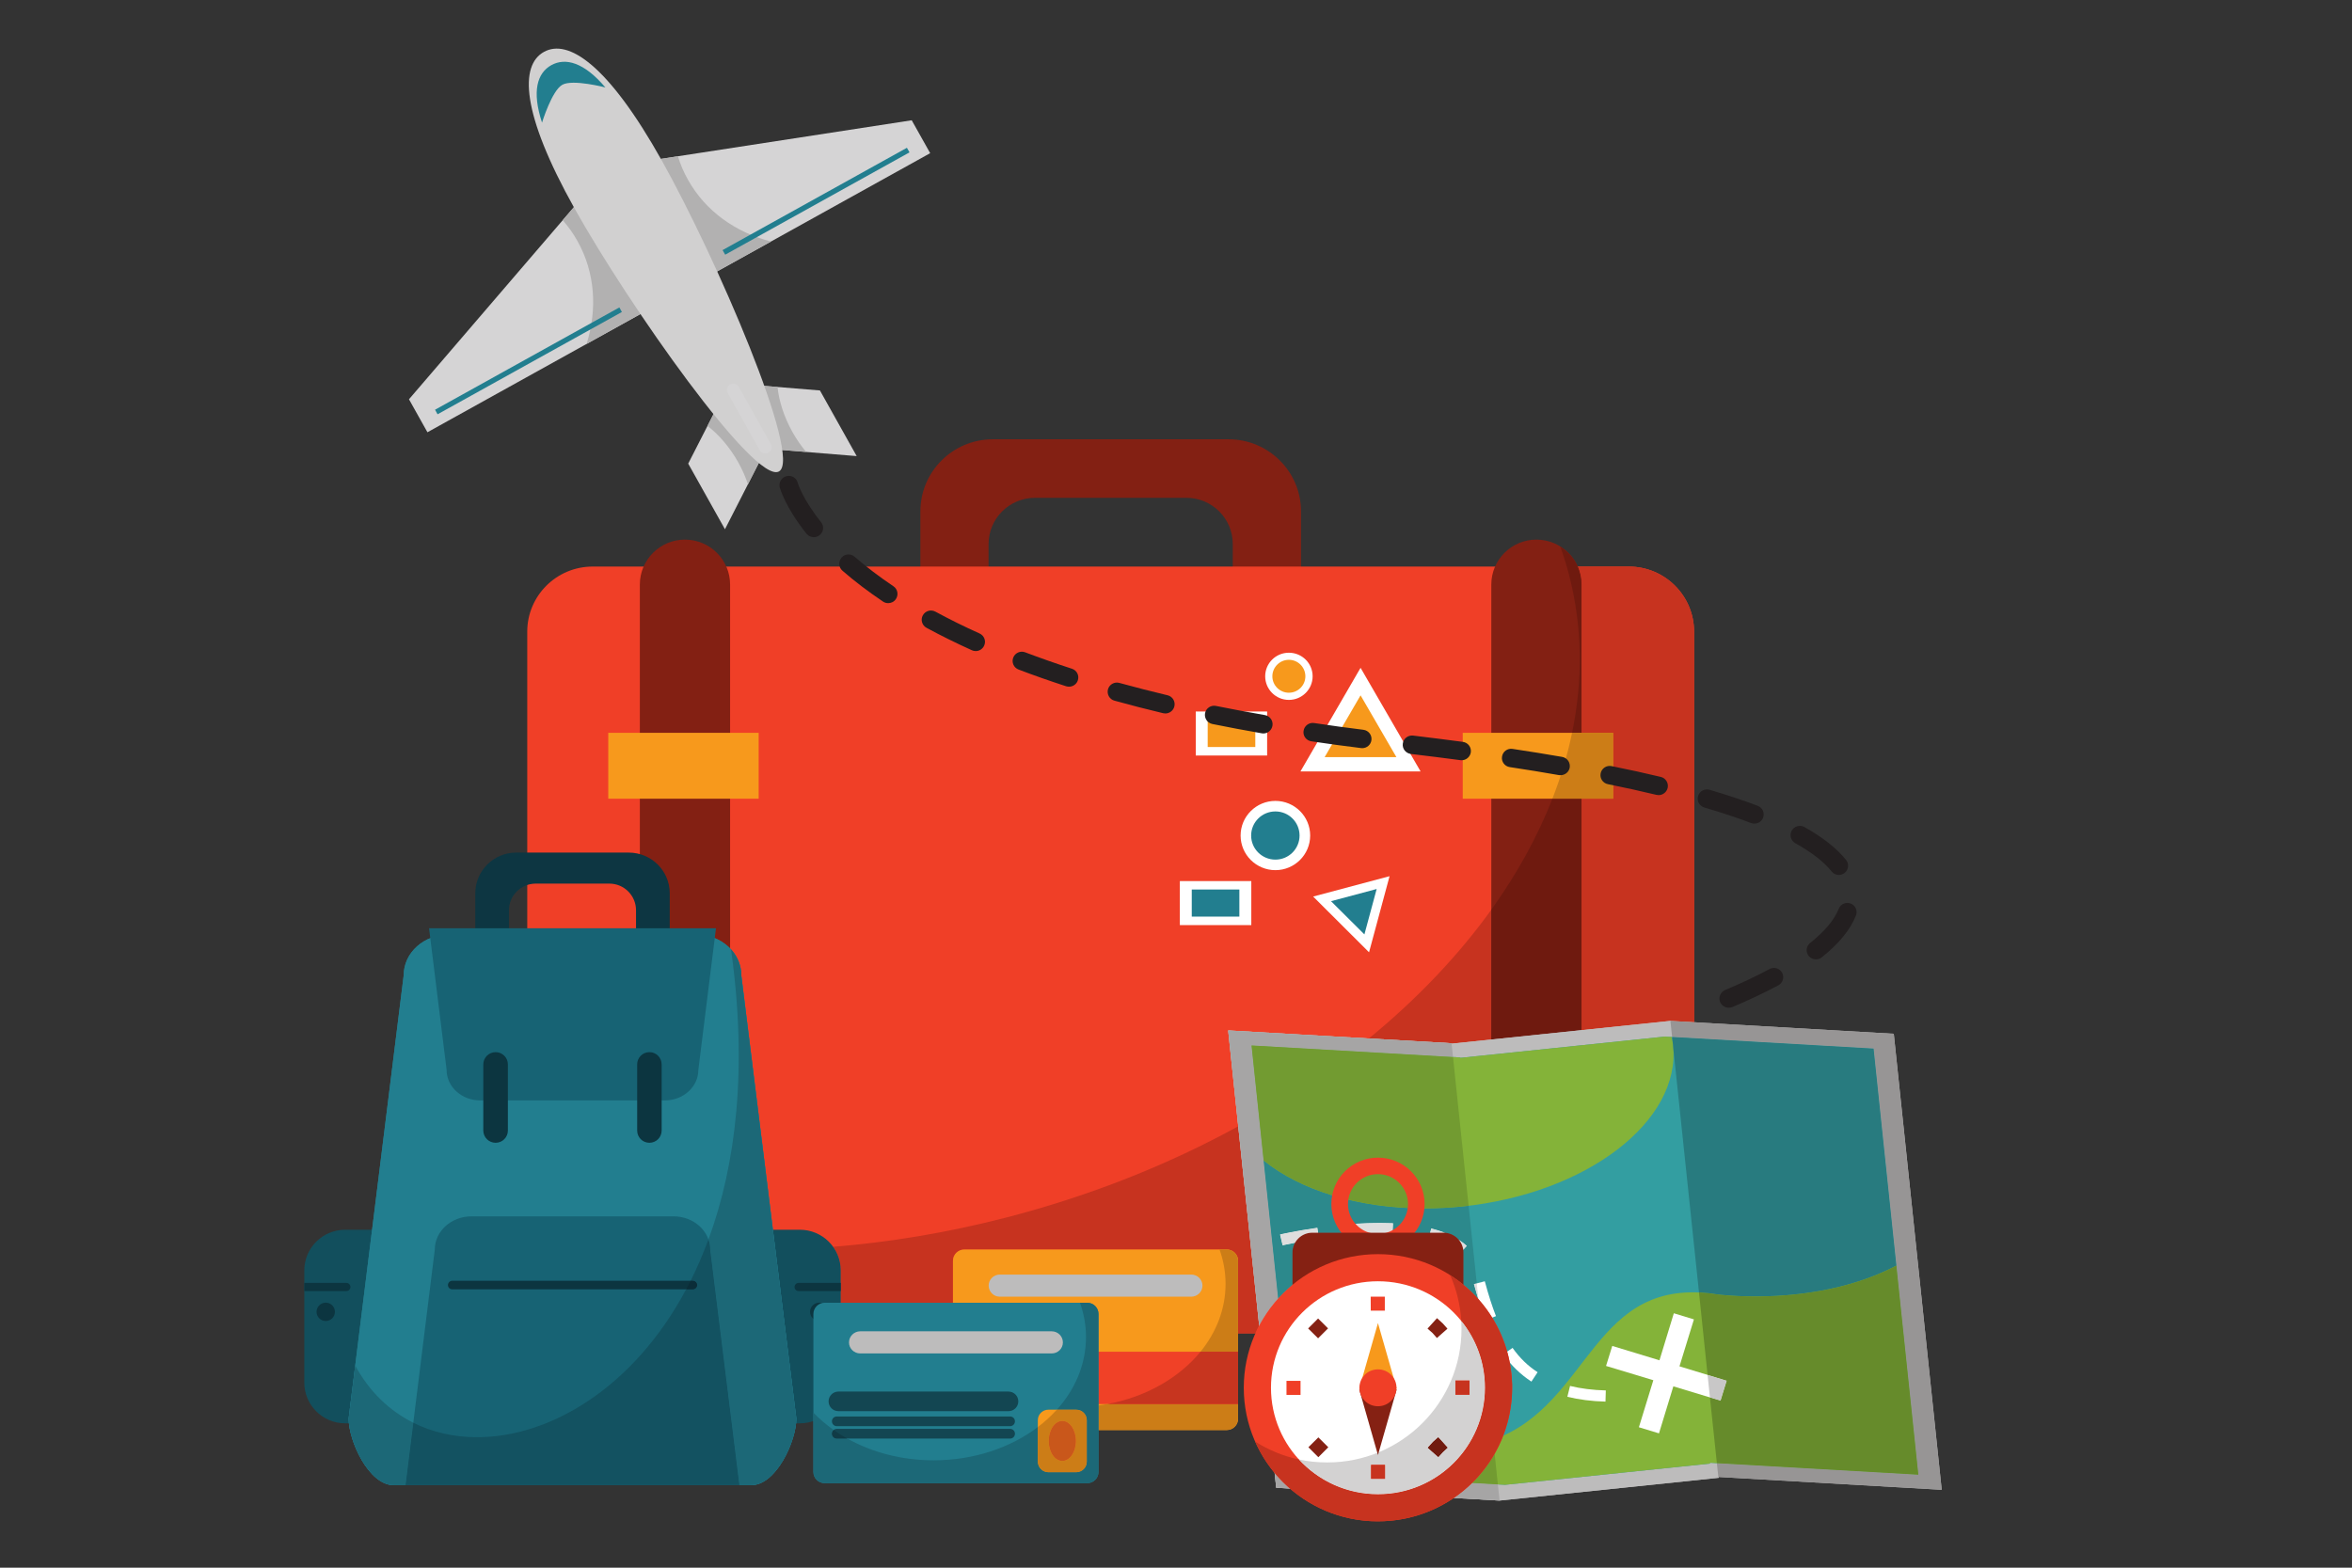 <svg xmlns="http://www.w3.org/2000/svg" xmlns:xlink="http://www.w3.org/1999/xlink" width="150" zoomAndPan="magnify" viewBox="0 0 112.5 75" height="100" preserveAspectRatio="xMidYMid meet" version="1.0"><rect x="0" y="0" width="112.5" height="75" fill="#333333" stroke="none"/><defs><clipPath id="c50df0dd24"><path d="M 38.535 31.715 L 60.191 31.715 L 60.191 61.582 L 38.535 61.582 Z M 38.535 31.715 " clip-rule="nonzero"/></clipPath><clipPath id="c01f602063"><path d="M 58 48 L 92.914 48 L 92.914 72 L 58 72 Z M 58 48 " clip-rule="nonzero"/></clipPath><clipPath id="d7e98625d0"><path d="M 82 70 L 92.914 70 L 92.914 72 L 82 72 Z M 82 70 " clip-rule="nonzero"/></clipPath><clipPath id="a8f49aae44"><path d="M 79 48 L 92.914 48 L 92.914 72 L 79 72 Z M 79 48 " clip-rule="nonzero"/></clipPath><clipPath id="ede6707653"><path d="M 14.512 58 L 21 58 L 21 69 L 14.512 69 Z M 14.512 58 " clip-rule="nonzero"/></clipPath><clipPath id="b7cf747e8d"><path d="M 14.512 61 L 17 61 L 17 62 L 14.512 62 Z M 14.512 61 " clip-rule="nonzero"/></clipPath><clipPath id="e687a98755"><path d="M 59 60 L 73 60 L 73 72.789 L 59 72.789 Z M 59 60 " clip-rule="nonzero"/></clipPath><clipPath id="20e707bd12"><path d="M 65 71 L 70 71 L 70 72.789 L 65 72.789 Z M 65 71 " clip-rule="nonzero"/></clipPath><clipPath id="b55e5442f5"><path d="M 65 72 L 66 72 L 66 72.789 L 65 72.789 Z M 65 72 " clip-rule="nonzero"/></clipPath><clipPath id="d120b5abaf"><path d="M 60 61 L 73 61 L 73 72.789 L 60 72.789 Z M 60 61 " clip-rule="nonzero"/></clipPath></defs><path fill="#070707" d="M 52.043 55.598 C 52.008 55.598 51.969 55.594 51.934 55.578 C 51.777 55.52 51.695 55.344 51.758 55.184 L 52.781 52.473 C 52.844 52.312 53.02 52.234 53.176 52.293 C 53.336 52.355 53.414 52.531 53.355 52.688 L 52.328 55.402 C 52.285 55.523 52.168 55.598 52.043 55.598 Z M 52.043 55.598 " fill-opacity="1" fill-rule="nonzero"/><path fill="#070707" d="M 54.094 55.598 C 53.973 55.598 53.855 55.523 53.809 55.402 L 52.781 52.688 C 52.723 52.531 52.801 52.355 52.961 52.293 C 53.117 52.234 53.297 52.312 53.355 52.473 L 54.383 55.184 C 54.441 55.344 54.363 55.52 54.203 55.578 C 54.168 55.594 54.133 55.598 54.094 55.598 Z M 54.094 55.598 " fill-opacity="1" fill-rule="nonzero"/><path fill="#070707" d="M 53.703 54.559 L 52.438 54.559 C 52.266 54.559 52.129 54.422 52.129 54.254 C 52.129 54.082 52.266 53.945 52.438 53.945 L 53.703 53.945 C 53.871 53.945 54.008 54.082 54.008 54.254 C 54.008 54.422 53.871 54.559 53.703 54.559 Z M 53.703 54.559 " fill-opacity="1" fill-rule="nonzero"/><path fill="#070707" d="M 45.688 55.496 C 45.566 55.496 45.453 55.426 45.402 55.305 L 44.348 52.688 C 44.285 52.531 44.359 52.352 44.516 52.289 C 44.676 52.227 44.852 52.301 44.914 52.457 L 45.973 55.074 C 46.035 55.234 45.961 55.41 45.801 55.477 C 45.766 55.488 45.727 55.496 45.688 55.496 Z M 45.688 55.496 " fill-opacity="1" fill-rule="nonzero"/><path fill="#070707" d="M 45.688 55.496 C 45.648 55.496 45.609 55.488 45.574 55.477 C 45.418 55.41 45.34 55.234 45.402 55.074 L 46.461 52.457 C 46.523 52.301 46.703 52.227 46.859 52.289 C 47.016 52.352 47.09 52.531 47.027 52.688 L 45.973 55.305 C 45.926 55.426 45.809 55.496 45.688 55.496 Z M 45.688 55.496 " fill-opacity="1" fill-rule="nonzero"/><path fill="#070707" d="M 47.996 55.496 C 47.828 55.496 47.691 55.359 47.691 55.191 L 47.691 52.574 C 47.691 52.402 47.828 52.266 47.996 52.266 C 48.168 52.266 48.305 52.402 48.305 52.574 L 48.305 55.191 C 48.305 55.359 48.168 55.496 47.996 55.496 Z M 47.996 55.496 " fill-opacity="1" fill-rule="nonzero"/><path fill="#070707" d="M 50.086 55.594 C 49.547 55.594 49.074 55.375 48.848 55.02 C 48.754 54.879 48.797 54.688 48.941 54.598 C 49.082 54.508 49.273 54.547 49.363 54.691 C 49.453 54.828 49.719 54.98 50.086 54.98 C 50.836 54.98 50.844 54.73 50.848 54.582 C 50.844 54.527 50.613 54.348 50.23 54.25 C 49.34 54.027 48.887 53.668 48.887 53.18 C 48.887 52.613 49.492 52.172 50.262 52.172 C 50.605 52.172 50.934 52.262 51.184 52.426 C 51.324 52.52 51.363 52.711 51.27 52.852 C 51.176 52.992 50.988 53.031 50.844 52.938 C 50.695 52.84 50.484 52.785 50.262 52.785 C 49.902 52.785 49.5 52.953 49.5 53.18 C 49.5 53.332 49.855 53.523 50.379 53.656 C 50.48 53.684 50.738 53.758 50.98 53.895 C 51.375 54.129 51.461 54.398 51.461 54.582 C 51.461 54.582 51.461 54.586 51.461 54.586 C 51.453 55.047 51.211 55.594 50.086 55.594 Z M 50.086 55.594 " fill-opacity="1" fill-rule="nonzero"/><path fill="#070707" d="M 49.363 47.305 C 46.199 47.305 43.625 44.73 43.625 41.566 C 43.625 38.398 46.199 35.824 49.363 35.824 C 52.527 35.824 55.102 38.398 55.102 41.566 C 55.102 44.73 52.527 47.305 49.363 47.305 Z M 49.363 36.438 C 46.535 36.438 44.238 38.738 44.238 41.566 C 44.238 44.391 46.535 46.691 49.363 46.691 C 52.191 46.691 54.488 44.391 54.488 41.566 C 54.488 38.738 52.191 36.438 49.363 36.438 Z M 49.363 36.438 " fill-opacity="1" fill-rule="nonzero"/><path fill="#070707" d="M 49.363 39.156 C 47.965 39.156 46.617 38.645 45.566 37.719 C 45.5 37.66 45.465 37.578 45.465 37.492 C 45.465 37.402 45.5 37.32 45.566 37.262 C 46.617 36.336 47.965 35.824 49.363 35.824 C 50.762 35.824 52.109 36.336 53.16 37.262 C 53.227 37.32 53.262 37.402 53.262 37.492 C 53.262 37.578 53.227 37.66 53.16 37.719 C 52.109 38.645 50.762 39.156 49.363 39.156 Z M 46.254 37.492 C 47.145 38.172 48.234 38.543 49.363 38.543 C 50.492 38.543 51.582 38.172 52.473 37.492 C 51.582 36.809 50.492 36.438 49.363 36.438 C 48.234 36.438 47.145 36.809 46.254 37.492 Z M 46.254 37.492 " fill-opacity="1" fill-rule="nonzero"/><path fill="#070707" d="M 49.363 47.305 C 47.965 47.305 46.617 46.793 45.566 45.871 C 45.5 45.812 45.465 45.727 45.465 45.641 C 45.465 45.551 45.5 45.469 45.566 45.41 C 46.617 44.484 47.965 43.977 49.363 43.977 C 50.762 43.977 52.109 44.484 53.16 45.41 C 53.227 45.469 53.262 45.551 53.262 45.641 C 53.262 45.727 53.227 45.812 53.16 45.871 C 52.109 46.797 50.762 47.305 49.363 47.305 Z M 46.254 45.641 C 47.145 46.32 48.234 46.691 49.363 46.691 C 50.492 46.691 51.582 46.32 52.473 45.641 C 51.582 44.961 50.492 44.59 49.363 44.59 C 48.234 44.59 47.145 44.961 46.254 45.641 Z M 46.254 45.641 " fill-opacity="1" fill-rule="nonzero"/><path fill="#070707" d="M 49.363 47.305 C 47.668 47.305 46.34 44.785 46.34 41.566 C 46.34 38.348 47.668 35.824 49.363 35.824 C 51.059 35.824 52.387 38.348 52.387 41.566 C 52.387 44.785 51.059 47.305 49.363 47.305 Z M 49.363 36.438 C 48.059 36.438 46.953 38.785 46.953 41.566 C 46.953 44.344 48.059 46.691 49.363 46.691 C 50.668 46.691 51.773 44.344 51.773 41.566 C 51.773 38.785 50.668 36.438 49.363 36.438 Z M 49.363 36.438 " fill-opacity="1" fill-rule="nonzero"/><path fill="#070707" d="M 54.797 41.871 L 43.93 41.871 C 43.762 41.871 43.625 41.734 43.625 41.566 C 43.625 41.395 43.762 41.258 43.93 41.258 L 54.797 41.258 C 54.965 41.258 55.102 41.395 55.102 41.566 C 55.102 41.734 54.965 41.871 54.797 41.871 Z M 54.797 41.871 " fill-opacity="1" fill-rule="nonzero"/><path fill="#070707" d="M 49.363 47.305 C 49.195 47.305 49.055 47.168 49.055 46.996 L 49.055 36.133 C 49.055 35.961 49.195 35.824 49.363 35.824 C 49.531 35.824 49.668 35.961 49.668 36.133 L 49.668 46.996 C 49.668 47.168 49.531 47.305 49.363 47.305 Z M 49.363 47.305 " fill-opacity="1" fill-rule="nonzero"/><g clip-path="url(#c50df0dd24)"><path fill="#070707" d="M 57.969 61.582 L 40.758 61.582 C 39.535 61.582 38.539 60.586 38.539 59.363 L 38.539 33.93 C 38.539 32.707 39.535 31.715 40.758 31.715 L 57.969 31.715 C 59.191 31.715 60.188 32.707 60.188 33.93 L 60.188 59.363 C 60.188 60.586 59.191 61.582 57.969 61.582 Z M 40.758 32.328 C 39.871 32.328 39.152 33.047 39.152 33.93 L 39.152 59.363 C 39.152 60.25 39.871 60.969 40.758 60.969 L 57.969 60.969 C 58.855 60.969 59.574 60.25 59.574 59.363 L 59.574 33.93 C 59.574 33.047 58.855 32.328 57.969 32.328 Z M 40.758 32.328 " fill-opacity="1" fill-rule="nonzero"/></g><path fill="#070707" d="M 55.277 57.473 L 43.449 57.473 C 42.613 57.473 41.934 56.793 41.934 55.957 L 41.934 51.852 C 41.934 51.012 42.613 50.332 43.449 50.332 L 55.277 50.332 C 56.113 50.332 56.793 51.012 56.793 51.852 L 56.793 55.957 C 56.793 56.793 56.113 57.473 55.277 57.473 Z M 43.449 50.945 C 42.953 50.945 42.547 51.352 42.547 51.852 L 42.547 55.957 C 42.547 56.453 42.953 56.859 43.449 56.859 L 55.277 56.859 C 55.773 56.859 56.18 56.453 56.18 55.957 L 56.18 51.852 C 56.18 51.352 55.773 50.945 55.277 50.945 Z M 43.449 50.945 " fill-opacity="1" fill-rule="nonzero"/><path fill="#832013" d="M 58.965 29.875 C 58.965 31.098 57.973 32.09 56.742 32.09 L 49.508 32.09 C 48.281 32.09 47.285 31.098 47.285 29.875 L 47.285 26.027 C 47.285 24.805 48.281 23.816 49.508 23.816 L 56.742 23.816 C 57.973 23.816 58.965 24.805 58.965 26.027 Z M 58.766 21.016 L 47.488 21.016 C 45.574 21.016 44.023 22.562 44.023 24.465 L 44.023 30.465 C 44.023 32.367 45.574 33.914 47.488 33.914 L 58.766 33.914 C 60.676 33.914 62.23 32.367 62.23 30.465 L 62.23 24.465 C 62.23 22.562 60.676 21.016 58.766 21.016 " fill-opacity="1" fill-rule="nonzero"/><path fill="#f03f27" d="M 81.031 60.676 C 81.031 62.395 79.633 63.789 77.906 63.789 L 28.348 63.789 C 26.621 63.789 25.219 62.395 25.219 60.676 L 25.219 30.219 C 25.219 28.5 26.621 27.105 28.348 27.105 L 77.906 27.105 C 79.633 27.105 81.031 28.5 81.031 30.219 L 81.031 60.676 " fill-opacity="1" fill-rule="nonzero"/><path fill="#832013" d="M 34.922 62.93 C 34.922 64.117 33.953 65.078 32.762 65.078 C 31.57 65.078 30.605 64.117 30.605 62.93 L 30.605 27.965 C 30.605 26.781 31.57 25.816 32.762 25.816 C 33.953 25.816 34.922 26.781 34.922 27.965 L 34.922 62.93 " fill-opacity="1" fill-rule="nonzero"/><path fill="#832013" d="M 75.648 62.93 C 75.648 64.117 74.68 65.078 73.488 65.078 C 72.297 65.078 71.332 64.117 71.332 62.93 L 71.332 27.965 C 71.332 26.781 72.297 25.816 73.488 25.816 C 74.68 25.816 75.648 26.781 75.648 27.965 L 75.648 62.93 " fill-opacity="1" fill-rule="nonzero"/><path fill="#ffffff" d="M 60.609 36.145 L 57.195 36.145 L 57.195 34.039 L 60.609 34.039 L 60.609 36.145 " fill-opacity="1" fill-rule="nonzero"/><path fill="#f7991c" d="M 60.043 35.738 L 57.766 35.738 L 57.766 34.441 L 60.043 34.441 L 60.043 35.738 " fill-opacity="1" fill-rule="nonzero"/><path fill="#ffffff" d="M 59.852 44.258 L 56.434 44.258 L 56.434 42.152 L 59.852 42.152 L 59.852 44.258 " fill-opacity="1" fill-rule="nonzero"/><path fill="#227e8f" d="M 59.281 43.852 L 57.004 43.852 L 57.004 42.555 L 59.281 42.555 L 59.281 43.852 " fill-opacity="1" fill-rule="nonzero"/><path fill="#ffffff" d="M 62.668 39.973 C 62.668 40.887 61.922 41.629 61.004 41.629 C 60.086 41.629 59.34 40.887 59.34 39.973 C 59.34 39.059 60.086 38.316 61.004 38.316 C 61.922 38.316 62.668 39.059 62.668 39.973 " fill-opacity="1" fill-rule="nonzero"/><path fill="#227e8f" d="M 62.16 39.973 C 62.16 40.609 61.645 41.125 61.004 41.125 C 60.363 41.125 59.844 40.609 59.844 39.973 C 59.844 39.336 60.363 38.82 61.004 38.82 C 61.645 38.82 62.16 39.336 62.16 39.973 " fill-opacity="1" fill-rule="nonzero"/><path fill="#ffffff" d="M 62.785 32.355 C 62.785 32.977 62.277 33.484 61.648 33.484 C 61.023 33.484 60.516 32.977 60.516 32.355 C 60.516 31.73 61.023 31.227 61.648 31.227 C 62.277 31.227 62.785 31.73 62.785 32.355 " fill-opacity="1" fill-rule="nonzero"/><path fill="#f7991c" d="M 62.438 32.355 C 62.438 32.789 62.086 33.141 61.648 33.141 C 61.215 33.141 60.859 32.789 60.859 32.355 C 60.859 31.922 61.215 31.566 61.648 31.566 C 62.086 31.566 62.438 31.922 62.438 32.355 " fill-opacity="1" fill-rule="nonzero"/><path fill="#ffffff" d="M 62.203 36.906 L 65.078 31.949 L 67.949 36.906 Z M 62.203 36.906 " fill-opacity="1" fill-rule="nonzero"/><path fill="#f7991c" d="M 63.359 36.223 L 65.078 33.266 L 66.793 36.223 Z M 63.359 36.223 " fill-opacity="1" fill-rule="nonzero"/><path fill="#ffffff" d="M 62.809 42.891 L 66.465 41.918 L 65.484 45.559 Z M 62.809 42.891 " fill-opacity="1" fill-rule="nonzero"/><path fill="#227e8f" d="M 63.664 43.113 L 65.848 42.531 L 65.262 44.703 Z M 63.664 43.113 " fill-opacity="1" fill-rule="nonzero"/><path fill="#f7991c" d="M 36.289 38.211 L 29.094 38.211 L 29.094 35.059 L 36.289 35.059 L 36.289 38.211 " fill-opacity="1" fill-rule="nonzero"/><path fill="#f7991c" d="M 69.965 38.211 L 77.16 38.211 L 77.16 35.059 L 69.965 35.059 Z M 69.965 38.211 " fill-opacity="1" fill-rule="nonzero"/><path fill="#c7331f" d="M 60.047 63.789 L 59.219 63.789 L 59.219 60.316 C 59.219 60.02 58.977 59.777 58.68 59.777 L 46.125 59.777 C 45.824 59.777 45.582 60.02 45.582 60.316 L 45.582 62.324 L 40.215 62.324 L 40.215 60.781 C 40.215 60.359 40.078 59.969 39.852 59.648 C 42.551 59.43 45.316 58.973 48.105 58.254 C 52.148 57.211 55.891 55.715 59.227 53.883 L 60.23 63.414 C 60.164 63.539 60.102 63.66 60.047 63.789 " fill-opacity="1" fill-rule="nonzero"/><path fill="#c7331f" d="M 69.434 49.93 L 69.43 49.91 L 65.473 49.684 C 67.785 47.789 69.758 45.711 71.332 43.523 L 71.332 49.734 L 69.434 49.93 M 75.648 49.285 L 75.648 38.211 L 77.16 38.211 L 77.16 35.059 L 75.648 35.059 L 75.648 27.965 C 75.648 27.66 75.582 27.371 75.469 27.105 L 77.906 27.105 C 79.633 27.105 81.031 28.5 81.031 30.219 L 81.031 48.906 L 79.914 48.844 L 79.914 48.84 L 75.648 49.285 " fill-opacity="1" fill-rule="nonzero"/><path fill="#6f1a0f" d="M 71.332 49.734 L 71.332 43.523 C 72.559 41.809 73.543 40.027 74.254 38.211 L 75.648 38.211 L 75.648 49.285 L 71.332 49.734 M 75.648 35.059 L 75.195 35.059 C 75.719 32.535 75.695 29.984 75.047 27.488 C 74.926 27.031 74.789 26.586 74.633 26.148 C 74.996 26.375 75.293 26.707 75.469 27.105 C 75.582 27.371 75.648 27.66 75.648 27.965 L 75.648 35.059 " fill-opacity="1" fill-rule="nonzero"/><path fill="#cc7d17" d="M 77.16 38.211 L 74.254 38.211 C 74.66 37.168 74.977 36.117 75.195 35.059 L 77.16 35.059 L 77.16 38.211 " fill-opacity="1" fill-rule="nonzero"/><path fill="#bdbcbc" d="M 71.727 71.789 L 61.043 71.176 L 58.746 49.297 L 69.43 49.91 L 71.727 71.789 " fill-opacity="1" fill-rule="nonzero"/><path fill="#bdbcbc" d="M 71.723 71.789 L 82.211 70.699 L 79.914 48.84 L 69.426 49.93 L 71.723 71.789 " fill-opacity="1" fill-rule="nonzero"/><g clip-path="url(#c01f602063)"><path fill="#bdbcbc" d="M 90.582 49.457 L 79.914 48.844 L 79.914 48.84 L 69.434 49.93 L 69.43 49.91 L 58.746 49.297 L 61.043 71.176 L 71.723 71.789 L 82.211 70.699 L 82.207 70.66 L 92.875 71.273 L 90.582 49.457 " fill-opacity="1" fill-rule="nonzero"/></g><path fill="#339ea1" d="M 89.617 50.164 L 79.648 49.594 L 79.648 49.59 L 69.852 50.609 L 69.848 50.59 L 59.863 50.016 L 62.012 70.461 L 71.988 71.035 L 81.789 70.02 L 81.789 69.98 L 91.758 70.551 L 89.617 50.164 " fill-opacity="1" fill-rule="nonzero"/><path fill="#84b339" d="M 71.988 71.035 L 81.789 70.02 L 81.789 69.98 L 91.758 70.551 L 90.707 60.547 C 86.852 62.574 82.156 61.926 82.156 61.926 C 76.145 60.977 76.141 67.145 71.477 68.859 C 66.223 70.926 63.711 69.738 61.914 69.543 L 62.012 70.461 L 71.988 71.035 " fill-opacity="1" fill-rule="nonzero"/><path fill="#84b339" d="M 79.648 49.59 L 69.852 50.609 L 69.848 50.59 L 59.863 50.016 L 60.441 55.52 C 62.531 57.215 66.07 58.125 69.953 57.719 C 75.898 57.102 80.406 53.645 80.027 50.004 C 80.012 49.871 79.988 49.738 79.965 49.609 L 79.648 49.594 L 79.648 49.59 " fill-opacity="1" fill-rule="nonzero"/><path fill="#ffffff" d="M 61.348 59.578 L 61.227 59.059 C 61.258 59.051 61.973 58.887 63.012 58.738 L 63.09 59.266 C 62.07 59.41 61.355 59.578 61.348 59.578 M 66.605 59.055 C 66.07 59.031 65.477 59.039 64.848 59.078 L 64.812 58.547 C 65.461 58.504 66.074 58.496 66.633 58.52 L 66.605 59.055 M 69.801 60 C 69.453 59.688 68.957 59.449 68.324 59.285 L 68.457 58.77 C 69.176 58.953 69.75 59.23 70.16 59.605 L 69.801 60 M 71.055 63.16 C 70.867 62.684 70.691 62.137 70.5 61.434 L 71.02 61.297 C 71.203 61.977 71.375 62.508 71.555 62.965 L 71.055 63.16 M 73.25 66.098 C 72.727 65.754 72.289 65.328 71.906 64.793 L 72.348 64.484 C 72.688 64.965 73.082 65.348 73.547 65.648 L 73.25 66.098 M 76.793 67.055 C 76.129 67.039 75.516 66.957 74.969 66.824 L 75.098 66.305 C 75.605 66.43 76.184 66.504 76.809 66.52 L 76.793 67.055 " fill-opacity="1" fill-rule="nonzero"/><path fill="#ffffff" d="M 82.59 66.055 L 80.332 65.367 L 81.023 63.121 L 80.062 62.828 L 79.375 65.078 L 77.117 64.391 L 76.82 65.348 L 79.082 66.031 L 78.391 68.281 L 79.352 68.574 L 80.039 66.324 L 82.297 67.008 L 82.59 66.055 " fill-opacity="1" fill-rule="nonzero"/><path fill="#a6a5a5" d="M 71.727 71.789 L 71.727 71.789 M 71.723 71.789 L 69.539 71.664 L 71.723 71.789 M 61.699 71.215 L 61.043 71.176 L 61.699 71.215 " fill-opacity="1" fill-rule="nonzero"/><path fill="#a6a5a5" d="M 71.727 71.789 L 71.723 71.789 L 69.539 71.664 C 69.852 71.449 70.145 71.211 70.414 70.945 L 71.645 71.016 L 71.727 71.789 M 61.699 71.215 L 61.043 71.176 L 60.969 70.469 C 61.191 70.738 61.438 70.984 61.699 71.215 M 60.23 63.414 L 58.746 49.297 L 69.43 49.91 L 69.5 50.57 L 59.863 50.016 L 60.441 55.52 L 61.137 62.121 C 60.781 62.512 60.477 62.945 60.23 63.414 " fill-opacity="1" fill-rule="nonzero"/><path fill="#2c898c" d="M 70.703 62.141 C 70.582 62.004 70.457 61.875 70.324 61.75 C 70.219 61.652 70.113 61.559 70 61.465 L 70 59.922 C 70 59.879 69.996 59.832 69.992 59.789 L 70.16 59.605 C 70.047 59.5 69.922 59.406 69.781 59.316 C 69.617 59.117 69.375 58.988 69.102 58.973 C 68.902 58.895 68.688 58.828 68.457 58.77 L 68.406 58.973 L 66.609 58.973 L 66.633 58.52 C 66.426 58.512 66.215 58.508 65.996 58.508 C 65.621 58.508 65.223 58.52 64.812 58.547 L 64.84 58.973 L 63.047 58.973 L 63.012 58.738 C 61.973 58.887 61.258 59.051 61.227 59.059 L 61.348 59.578 C 61.352 59.578 61.574 59.527 61.941 59.457 C 61.863 59.594 61.82 59.754 61.82 59.922 L 61.82 61.465 C 61.574 61.668 61.348 61.887 61.137 62.121 L 60.441 55.52 C 62.199 56.945 64.98 57.812 68.133 57.812 C 68.727 57.812 69.336 57.785 69.953 57.719 C 70.051 57.707 70.148 57.699 70.246 57.688 L 70.637 61.398 L 70.5 61.434 C 70.57 61.688 70.637 61.922 70.703 62.141 " fill-opacity="1" fill-rule="nonzero"/><path fill="#729b31" d="M 71.645 71.016 L 70.414 70.945 C 70.836 70.535 71.199 70.062 71.492 69.551 L 71.645 71.016 " fill-opacity="1" fill-rule="nonzero"/><path fill="#729b31" d="M 68.133 57.812 C 64.98 57.812 62.199 56.945 60.441 55.52 L 59.863 50.016 L 69.5 50.57 L 70.246 57.688 C 70.148 57.699 70.051 57.707 69.953 57.719 C 69.336 57.785 68.727 57.812 68.133 57.812 " fill-opacity="1" fill-rule="nonzero"/><path fill="#dedede" d="M 70.715 62.152 C 70.711 62.148 70.707 62.145 70.703 62.141 C 70.637 61.922 70.57 61.688 70.5 61.434 L 70.637 61.398 L 70.715 62.152 M 69.992 59.789 C 69.965 59.613 69.891 59.449 69.781 59.316 C 69.922 59.406 70.047 59.5 70.16 59.605 L 69.992 59.789 M 61.348 59.578 L 61.227 59.059 C 61.258 59.051 61.973 58.887 63.012 58.738 L 63.047 58.973 L 62.773 58.973 C 62.418 58.973 62.105 59.168 61.941 59.457 C 61.574 59.527 61.352 59.578 61.348 59.578 M 69.102 58.973 C 69.082 58.973 69.066 58.973 69.047 58.973 L 68.406 58.973 L 68.457 58.77 C 68.688 58.828 68.902 58.895 69.102 58.973 M 66.609 58.973 L 64.84 58.973 L 64.812 58.547 C 65.223 58.52 65.621 58.508 65.996 58.508 C 66.215 58.508 66.426 58.512 66.633 58.52 L 66.609 58.973 " fill-opacity="1" fill-rule="nonzero"/><g clip-path="url(#d7e98625d0)"><path fill="#c8c7c7" d="M 92.875 71.273 L 82.207 70.66 L 92.875 71.273 " fill-opacity="1" fill-rule="nonzero"/></g><g clip-path="url(#a8f49aae44)"><path fill="#979595" d="M 92.875 71.273 L 82.207 70.66 L 82.191 70.656 L 82.121 70 L 91.758 70.551 L 89.617 50.164 L 79.98 49.609 L 79.898 48.84 L 90.582 49.457 L 92.875 71.273 " fill-opacity="1" fill-rule="nonzero"/></g><path fill="#287b7f" d="M 91.758 70.551 L 90.707 60.547 C 88.355 61.781 85.691 62.023 83.973 62.023 C 82.871 62.023 82.156 61.926 82.156 61.926 C 81.844 61.875 81.543 61.844 81.266 61.832 L 80.039 50.172 C 80.035 50.113 80.031 50.059 80.027 50.004 C 80.02 49.953 80.016 49.902 80.008 49.855 L 79.98 49.609 L 89.617 50.164 L 91.758 70.551 " fill-opacity="1" fill-rule="nonzero"/><path fill="#668b2b" d="M 91.758 70.551 L 82.121 70 L 81.789 66.855 L 82.297 67.008 L 82.59 66.055 L 81.676 65.777 L 81.266 61.832 C 81.543 61.844 81.844 61.875 82.156 61.926 C 82.156 61.926 82.871 62.023 83.973 62.023 C 85.691 62.023 88.355 61.781 90.707 60.547 L 91.758 70.551 " fill-opacity="1" fill-rule="nonzero"/><path fill="#668b2b" d="M 80.039 50.172 L 80.008 49.855 C 80.016 49.902 80.02 49.953 80.027 50.004 C 80.031 50.059 80.035 50.113 80.039 50.172 " fill-opacity="1" fill-rule="nonzero"/><path fill="#c8c7c7" d="M 82.297 67.008 L 81.789 66.855 L 81.676 65.777 L 82.59 66.055 L 82.297 67.008 " fill-opacity="1" fill-rule="nonzero"/><path fill="#0d3642" d="M 24.344 44.848 L 24.344 43.547 C 24.344 42.844 24.918 42.273 25.625 42.273 L 29.145 42.273 C 29.852 42.273 30.422 42.844 30.422 43.547 L 30.422 44.848 L 32.031 44.848 C 32.031 44.816 32.035 44.785 32.035 44.754 L 32.035 42.738 C 32.035 41.66 31.156 40.789 30.074 40.789 L 24.691 40.789 C 23.609 40.789 22.734 41.66 22.734 42.738 L 22.734 44.754 C 22.734 44.785 22.734 44.816 22.738 44.848 L 24.344 44.848 " fill-opacity="1" fill-rule="nonzero"/><g clip-path="url(#ede6707653)"><path fill="#124f5d" d="M 20.492 66.145 C 20.492 67.219 19.617 68.094 18.535 68.094 L 16.512 68.094 C 15.43 68.094 14.555 67.219 14.555 66.145 L 14.555 60.781 C 14.555 59.703 15.43 58.832 16.512 58.832 L 18.535 58.832 C 19.617 58.832 20.492 59.703 20.492 60.781 L 20.492 66.145 " fill-opacity="1" fill-rule="nonzero"/></g><g clip-path="url(#b7cf747e8d)"><path fill="#0c3540" d="M 16.566 61.375 L 14.555 61.375 L 14.555 61.766 L 16.566 61.766 C 16.676 61.766 16.762 61.68 16.762 61.57 C 16.762 61.465 16.676 61.375 16.566 61.375 " fill-opacity="1" fill-rule="nonzero"/></g><path fill="#0c3540" d="M 16.02 62.762 C 16.02 63 15.824 63.199 15.582 63.199 C 15.34 63.199 15.141 63 15.141 62.762 C 15.141 62.516 15.34 62.32 15.582 62.32 C 15.824 62.32 16.02 62.516 16.02 62.762 " fill-opacity="1" fill-rule="nonzero"/><path fill="#124f5d" d="M 34.273 66.145 C 34.273 67.219 35.148 68.094 36.23 68.094 L 38.258 68.094 C 39.336 68.094 40.215 67.219 40.215 66.145 L 40.215 60.781 C 40.215 59.703 39.336 58.832 38.258 58.832 L 36.23 58.832 C 35.148 58.832 34.273 59.703 34.273 60.781 L 34.273 66.145 " fill-opacity="1" fill-rule="nonzero"/><path fill="#0c3540" d="M 38.199 61.375 L 40.215 61.375 L 40.215 61.766 L 38.199 61.766 C 38.09 61.766 38.004 61.68 38.004 61.57 C 38.004 61.465 38.09 61.375 38.199 61.375 " fill-opacity="1" fill-rule="nonzero"/><path fill="#0c3540" d="M 38.746 62.762 C 38.746 63 38.945 63.199 39.188 63.199 C 39.43 63.199 39.629 63 39.629 62.762 C 39.629 62.516 39.43 62.32 39.188 62.32 C 38.945 62.32 38.746 62.516 38.746 62.762 " fill-opacity="1" fill-rule="nonzero"/><path fill="#227e8f" d="M 35.457 46.66 C 35.457 45.582 34.496 44.711 33.305 44.711 L 21.461 44.711 C 20.273 44.711 19.309 45.582 19.309 46.66 L 16.676 67.863 C 16.676 68.941 17.641 71.051 18.828 71.051 L 35.938 71.051 C 37.125 71.051 38.09 68.941 38.09 67.863 L 35.457 46.66 " fill-opacity="1" fill-rule="nonzero"/><path fill="#227e8f" d="M 35.457 46.66 C 35.457 45.582 34.496 44.711 33.305 44.711 L 21.461 44.711 C 20.273 44.711 19.309 45.582 19.309 46.66 L 16.676 67.863 C 16.676 68.941 17.641 71.051 18.828 71.051 L 35.938 71.051 C 37.125 71.051 38.09 68.941 38.09 67.863 L 35.457 46.66 " fill-opacity="1" fill-rule="nonzero"/><path fill="#176374" d="M 35.367 71.051 L 33.969 59.781 C 33.969 58.902 33.184 58.191 32.215 58.191 L 22.555 58.191 C 21.586 58.191 20.797 58.902 20.797 59.781 L 19.398 71.051 L 35.367 71.051 " fill-opacity="1" fill-rule="nonzero"/><path fill="#176374" d="M 20.523 44.41 L 21.363 51.191 C 21.363 51.992 22.082 52.645 22.969 52.645 L 31.801 52.645 C 32.684 52.645 33.402 51.992 33.402 51.191 L 34.246 44.41 L 20.523 44.41 " fill-opacity="1" fill-rule="nonzero"/><path fill="#0c3540" d="M 33.344 61.48 C 33.344 61.594 33.25 61.684 33.133 61.684 L 21.633 61.684 C 21.52 61.684 21.426 61.594 21.426 61.48 C 21.426 61.367 21.52 61.273 21.633 61.273 L 33.133 61.273 C 33.25 61.273 33.344 61.367 33.344 61.48 " fill-opacity="1" fill-rule="nonzero"/><path fill="#0c3540" d="M 24.293 54.086 C 24.293 54.41 24.031 54.672 23.707 54.672 C 23.383 54.672 23.117 54.41 23.117 54.086 L 23.117 50.922 C 23.117 50.598 23.383 50.336 23.707 50.336 C 24.031 50.336 24.293 50.598 24.293 50.922 L 24.293 54.086 " fill-opacity="1" fill-rule="nonzero"/><path fill="#0c3540" d="M 31.648 54.086 C 31.648 54.41 31.387 54.672 31.062 54.672 C 30.738 54.672 30.477 54.41 30.477 54.086 L 30.477 50.922 C 30.477 50.598 30.738 50.336 31.062 50.336 C 31.387 50.336 31.648 50.598 31.648 50.922 L 31.648 54.086 " fill-opacity="1" fill-rule="nonzero"/><path fill="#c7331f" d="M 35.457 46.652 L 35.457 46.652 M 35.457 46.648 L 35.457 46.648 M 35.457 46.641 L 35.457 46.641 M 35.457 46.625 L 35.457 46.625 M 35.027 45.488 C 35.008 45.465 34.984 45.441 34.965 45.418 C 34.984 45.441 35.008 45.465 35.027 45.488 " fill-opacity="1" fill-rule="nonzero"/><path fill="#1c6877" d="M 35.938 71.051 L 35.367 71.051 L 33.969 59.781 C 33.969 59.613 33.941 59.449 33.887 59.297 C 35.211 55.703 35.762 51.074 34.965 45.418 C 34.984 45.441 35.008 45.465 35.027 45.488 C 35.293 45.809 35.449 46.199 35.457 46.625 C 35.457 46.629 35.457 46.629 35.457 46.633 C 35.457 46.633 35.457 46.637 35.457 46.641 C 35.457 46.645 35.457 46.645 35.457 46.648 C 35.457 46.648 35.457 46.652 35.457 46.652 C 35.457 46.656 35.457 46.656 35.457 46.66 L 38.09 67.863 C 38.09 67.934 38.086 68.012 38.078 68.094 C 37.961 69.215 37.047 71.051 35.938 71.051 M 19.398 71.051 L 18.828 71.051 C 17.641 71.051 16.676 68.941 16.676 67.863 L 16.992 65.332 C 17.672 66.59 18.637 67.5 19.77 68.066 L 19.398 71.051 " fill-opacity="1" fill-rule="nonzero"/><path fill="#135261" d="M 35.367 71.051 L 19.398 71.051 L 19.77 68.066 C 20.695 68.527 21.73 68.758 22.82 68.758 C 26.297 68.758 30.297 66.406 32.82 61.684 L 33.133 61.684 C 33.25 61.684 33.344 61.594 33.344 61.48 C 33.344 61.367 33.25 61.273 33.133 61.273 L 33.035 61.273 C 33.344 60.652 33.629 59.996 33.887 59.297 C 33.941 59.449 33.969 59.613 33.969 59.781 L 35.367 71.051 " fill-opacity="1" fill-rule="nonzero"/><path fill="#0b2d38" d="M 33.133 61.684 L 32.82 61.684 C 32.891 61.551 32.965 61.41 33.035 61.273 L 33.133 61.273 C 33.25 61.273 33.344 61.367 33.344 61.48 C 33.344 61.594 33.25 61.684 33.133 61.684 " fill-opacity="1" fill-rule="nonzero"/><path fill="#f7991c" d="M 46.125 68.414 C 45.824 68.414 45.582 68.172 45.582 67.875 L 45.582 60.316 C 45.582 60.02 45.824 59.777 46.125 59.777 L 58.68 59.777 C 58.977 59.777 59.219 60.02 59.219 60.316 L 59.219 67.875 C 59.219 68.172 58.977 68.414 58.68 68.414 L 46.125 68.414 " fill-opacity="1" fill-rule="nonzero"/><path fill="#f04127" d="M 45.582 67.172 L 59.219 67.172 L 59.219 64.668 L 45.582 64.668 Z M 45.582 67.172 " fill-opacity="1" fill-rule="nonzero"/><path fill="#bdbcbc" d="M 57.516 61.504 C 57.516 61.797 57.277 62.035 56.98 62.035 L 47.82 62.035 C 47.527 62.035 47.289 61.797 47.289 61.504 C 47.289 61.215 47.527 60.977 47.82 60.977 L 56.98 60.977 C 57.277 60.977 57.516 61.215 57.516 61.504 " fill-opacity="1" fill-rule="nonzero"/><path fill="#cc7d17" d="M 58.68 68.414 L 52.543 68.414 L 52.543 67.238 C 52.688 67.219 52.828 67.195 52.969 67.172 L 59.219 67.172 L 59.219 67.875 C 59.219 68.172 58.977 68.414 58.68 68.414 M 59.219 64.668 L 57.422 64.668 C 58.18 63.734 58.621 62.621 58.621 61.422 C 58.621 60.852 58.52 60.301 58.332 59.777 L 58.68 59.777 C 58.977 59.777 59.219 60.02 59.219 60.316 L 59.219 64.668 " fill-opacity="1" fill-rule="nonzero"/><path fill="#c7351f" d="M 59.219 67.172 L 52.969 67.172 C 54.82 66.828 56.406 65.91 57.422 64.668 L 59.219 64.668 L 59.219 67.172 " fill-opacity="1" fill-rule="nonzero"/><path fill="#227e8f" d="M 39.449 70.957 C 39.148 70.957 38.906 70.719 38.906 70.418 L 38.906 62.863 C 38.906 62.566 39.148 62.324 39.449 62.324 L 52 62.324 C 52.301 62.324 52.543 62.566 52.543 62.863 L 52.543 70.418 C 52.543 70.719 52.301 70.957 52 70.957 L 39.449 70.957 " fill-opacity="1" fill-rule="nonzero"/><path fill="#bdbcbc" d="M 50.84 64.223 C 50.84 64.516 50.602 64.75 50.305 64.75 L 41.145 64.75 C 40.852 64.75 40.609 64.516 40.609 64.223 C 40.609 63.93 40.852 63.691 41.145 63.691 L 50.305 63.691 C 50.602 63.691 50.84 63.93 50.84 64.223 " fill-opacity="1" fill-rule="nonzero"/><path fill="#134652" d="M 48.707 67.043 C 48.707 67.305 48.496 67.512 48.234 67.512 L 40.105 67.512 C 39.844 67.512 39.633 67.305 39.633 67.043 C 39.633 66.781 39.844 66.574 40.105 66.574 L 48.234 66.574 C 48.496 66.574 48.707 66.781 48.707 67.043 " fill-opacity="1" fill-rule="nonzero"/><path fill="#f7991c" d="M 51.984 69.926 C 51.984 70.207 51.758 70.434 51.477 70.434 L 50.148 70.434 C 49.867 70.434 49.641 70.207 49.641 69.926 L 49.641 67.945 C 49.641 67.664 49.867 67.441 50.148 67.441 L 51.477 67.441 C 51.758 67.441 51.984 67.664 51.984 67.945 L 51.984 69.926 " fill-opacity="1" fill-rule="nonzero"/><path fill="#f46a22" d="M 51.461 68.938 C 51.461 69.465 51.172 69.891 50.812 69.891 C 50.453 69.891 50.164 69.465 50.164 68.938 C 50.164 68.41 50.453 67.98 50.812 67.98 C 51.172 67.98 51.461 68.41 51.461 68.938 " fill-opacity="1" fill-rule="nonzero"/><path fill="#134652" d="M 48.547 67.996 C 48.547 68.125 48.445 68.23 48.312 68.23 L 40.027 68.23 C 39.895 68.23 39.793 68.125 39.793 67.996 C 39.793 67.867 39.895 67.766 40.027 67.766 L 48.312 67.766 C 48.445 67.766 48.547 67.867 48.547 67.996 " fill-opacity="1" fill-rule="nonzero"/><path fill="#134652" d="M 48.547 68.59 C 48.547 68.719 48.445 68.824 48.312 68.824 L 40.027 68.824 C 39.895 68.824 39.793 68.719 39.793 68.59 C 39.793 68.461 39.895 68.359 40.027 68.359 L 48.312 68.359 C 48.445 68.359 48.547 68.461 48.547 68.59 " fill-opacity="1" fill-rule="nonzero"/><path fill="#1c6877" d="M 52 70.957 L 39.449 70.957 C 39.148 70.957 38.906 70.719 38.906 70.418 L 38.906 67.582 C 39.195 67.883 39.52 68.16 39.875 68.414 C 39.824 68.453 39.793 68.52 39.793 68.59 C 39.793 68.719 39.895 68.824 40.027 68.824 L 40.531 68.824 C 41.703 69.48 43.125 69.863 44.66 69.863 C 46.586 69.863 48.336 69.258 49.641 68.273 L 49.641 69.926 C 49.641 70.207 49.867 70.434 50.148 70.434 L 51.477 70.434 C 51.758 70.434 51.984 70.207 51.984 69.926 L 51.984 67.945 C 51.984 67.664 51.758 67.441 51.477 67.441 L 50.551 67.441 C 51.43 66.465 51.945 65.266 51.945 63.965 C 51.945 63.395 51.844 62.844 51.656 62.324 L 52 62.324 C 52.301 62.324 52.543 62.566 52.543 62.863 L 52.543 70.418 C 52.543 70.719 52.301 70.957 52 70.957 " fill-opacity="1" fill-rule="nonzero"/><path fill="#cc7d17" d="M 51.477 70.434 L 50.148 70.434 C 49.867 70.434 49.641 70.207 49.641 69.926 L 49.641 68.273 C 49.977 68.02 50.277 67.738 50.551 67.441 L 51.477 67.441 C 51.758 67.441 51.984 67.664 51.984 67.945 L 51.984 69.926 C 51.984 70.207 51.758 70.434 51.477 70.434 M 50.812 67.98 C 50.453 67.98 50.164 68.41 50.164 68.938 C 50.164 69.465 50.453 69.891 50.812 69.891 C 51.172 69.891 51.461 69.465 51.461 68.938 C 51.461 68.41 51.172 67.98 50.812 67.98 " fill-opacity="1" fill-rule="nonzero"/><path fill="#c9571b" d="M 50.812 69.891 C 50.453 69.891 50.164 69.465 50.164 68.938 C 50.164 68.41 50.453 67.98 50.812 67.98 C 51.172 67.98 51.461 68.41 51.461 68.938 C 51.461 69.465 51.172 69.891 50.812 69.891 " fill-opacity="1" fill-rule="nonzero"/><path fill="#103b46" d="M 40.531 68.824 L 40.027 68.824 C 39.895 68.824 39.793 68.719 39.793 68.59 C 39.793 68.52 39.824 68.453 39.875 68.414 C 40.082 68.559 40.301 68.699 40.531 68.824 " fill-opacity="1" fill-rule="nonzero"/><path fill="#f03f27" d="M 65.91 59.035 C 65.117 59.035 64.477 58.395 64.477 57.602 C 64.477 56.812 65.117 56.172 65.91 56.172 C 66.703 56.172 67.348 56.812 67.348 57.602 C 67.348 58.395 66.703 59.035 65.91 59.035 Z M 65.91 55.383 C 64.68 55.383 63.68 56.375 63.68 57.602 C 63.68 58.828 64.68 59.824 65.91 59.824 C 67.141 59.824 68.141 58.828 68.141 57.602 C 68.141 56.375 67.141 55.383 65.91 55.383 " fill-opacity="1" fill-rule="nonzero"/><path fill="#852113" d="M 70 62.75 C 70 63.273 69.574 63.699 69.047 63.699 L 62.773 63.699 C 62.246 63.699 61.82 63.273 61.82 62.75 L 61.82 59.922 C 61.82 59.398 62.246 58.973 62.773 58.973 L 69.047 58.973 C 69.574 58.973 70 59.398 70 59.922 L 70 62.75 " fill-opacity="1" fill-rule="nonzero"/><g clip-path="url(#e687a98755)"><path fill="#f03f27" d="M 72.328 66.391 C 72.328 69.922 69.457 72.781 65.91 72.781 C 62.367 72.781 59.492 69.922 59.492 66.391 C 59.492 62.863 62.367 60 65.91 60 C 69.457 60 72.328 62.863 72.328 66.391 " fill-opacity="1" fill-rule="nonzero"/></g><path fill="#ffffff" d="M 71.027 66.391 C 71.027 69.207 68.738 71.484 65.91 71.484 C 63.086 71.484 60.793 69.207 60.793 66.391 C 60.793 63.578 63.086 61.297 65.91 61.297 C 68.738 61.297 71.027 63.578 71.027 66.391 " fill-opacity="1" fill-rule="nonzero"/><path fill="#f03f27" d="M 61.535 66.734 L 62.207 66.734 L 62.207 66.062 L 61.535 66.062 L 61.535 66.734 " fill-opacity="1" fill-rule="nonzero"/><path fill="#852113" d="M 68.543 68.984 L 68.293 69.262 L 68.797 69.707 L 69.008 69.473 L 69.242 69.258 L 68.793 68.762 L 68.543 68.984 " fill-opacity="1" fill-rule="nonzero"/><path fill="#f03f27" d="M 70.289 66.043 L 69.613 66.043 L 69.613 66.727 L 70.289 66.727 L 70.289 66.043 " fill-opacity="1" fill-rule="nonzero"/><path fill="#f03f27" d="M 65.578 70.078 L 65.578 70.75 L 66.25 70.75 L 66.25 70.078 L 65.578 70.078 " fill-opacity="1" fill-rule="nonzero"/><path fill="#852113" d="M 68.73 64.012 L 69.234 63.566 L 69.012 63.316 L 68.734 63.062 L 68.281 63.562 L 68.52 63.773 L 68.73 64.012 " fill-opacity="1" fill-rule="nonzero"/><path fill="#f03f27" d="M 66.238 62.035 L 65.562 62.035 L 65.566 62.703 L 66.238 62.703 L 66.238 62.035 " fill-opacity="1" fill-rule="nonzero"/><path fill="#852113" d="M 63.523 63.551 L 63.047 63.078 L 62.57 63.555 L 63.047 64.027 L 63.523 63.551 " fill-opacity="1" fill-rule="nonzero"/><path fill="#852113" d="M 62.582 69.238 L 63.059 69.715 L 63.535 69.238 L 63.059 68.766 L 62.582 69.238 " fill-opacity="1" fill-rule="nonzero"/><g clip-path="url(#20e707bd12)"><path fill="#d3d2d2" d="M 65.91 72.781 C 65.906 72.781 65.906 72.781 65.902 72.781 C 65.906 72.781 65.906 72.781 65.91 72.781 C 67.258 72.781 68.508 72.367 69.539 71.664 C 68.508 72.367 67.258 72.781 65.91 72.781 " fill-opacity="1" fill-rule="nonzero"/></g><g clip-path="url(#b55e5442f5)"><path fill="#d3d2d2" d="M 65.898 72.781 C 65.895 72.781 65.895 72.781 65.891 72.781 C 65.895 72.781 65.898 72.781 65.898 72.781 M 65.891 72.781 C 65.887 72.781 65.883 72.781 65.879 72.781 C 65.883 72.781 65.887 72.781 65.891 72.781 M 65.879 72.781 C 65.875 72.781 65.875 72.781 65.871 72.781 C 65.875 72.781 65.875 72.781 65.879 72.781 M 65.867 72.781 C 65.863 72.781 65.863 72.781 65.859 72.781 C 65.863 72.781 65.863 72.781 65.867 72.781 M 65.859 72.781 C 65.855 72.781 65.852 72.781 65.848 72.781 C 65.852 72.781 65.855 72.781 65.859 72.781 M 65.848 72.781 C 65.844 72.781 65.844 72.781 65.84 72.781 C 65.844 72.781 65.844 72.781 65.848 72.781 M 65.836 72.781 C 65.836 72.781 65.832 72.781 65.828 72.781 C 65.832 72.781 65.836 72.781 65.836 72.781 M 65.828 72.781 C 65.824 72.781 65.82 72.781 65.816 72.781 C 65.82 72.781 65.824 72.781 65.828 72.781 M 65.816 72.781 C 65.812 72.781 65.812 72.781 65.809 72.781 C 65.812 72.781 65.812 72.781 65.816 72.781 M 65.805 72.781 C 65.801 72.781 65.801 72.781 65.797 72.781 C 65.801 72.781 65.801 72.781 65.805 72.781 M 65.797 72.781 C 65.793 72.781 65.789 72.781 65.785 72.781 C 65.789 72.781 65.793 72.781 65.797 72.781 M 65.785 72.781 C 65.781 72.781 65.781 72.781 65.777 72.781 C 65.781 72.781 65.781 72.781 65.785 72.781 M 65.773 72.781 C 65.773 72.781 65.77 72.781 65.77 72.781 C 65.77 72.781 65.773 72.781 65.773 72.781 M 65.766 72.781 C 65.762 72.781 65.758 72.781 65.758 72.781 C 65.758 72.781 65.762 72.781 65.766 72.781 M 65.754 72.781 C 65.75 72.781 65.75 72.781 65.746 72.781 C 65.75 72.781 65.75 72.781 65.754 72.781 M 65.742 72.777 C 65.742 72.777 65.738 72.777 65.734 72.777 C 65.738 72.777 65.742 72.777 65.742 72.777 M 65.734 72.777 C 65.73 72.777 65.727 72.777 65.727 72.777 C 65.727 72.777 65.73 72.777 65.734 72.777 M 65.723 72.777 C 65.719 72.777 65.719 72.777 65.715 72.777 C 65.719 72.777 65.719 72.777 65.723 72.777 M 65.711 72.777 C 65.711 72.777 65.707 72.777 65.707 72.777 C 65.707 72.777 65.711 72.777 65.711 72.777 M 65.703 72.777 C 65.699 72.777 65.695 72.777 65.695 72.777 C 65.695 72.777 65.699 72.777 65.703 72.777 M 65.691 72.777 C 65.688 72.777 65.688 72.777 65.688 72.777 C 65.688 72.777 65.688 72.777 65.691 72.777 M 65.684 72.777 C 65.68 72.777 65.676 72.777 65.672 72.777 C 65.676 72.777 65.68 72.777 65.684 72.777 M 65.672 72.777 C 65.668 72.777 65.668 72.777 65.664 72.777 C 65.668 72.777 65.668 72.777 65.672 72.777 M 65.66 72.777 C 65.66 72.777 65.656 72.777 65.656 72.777 C 65.656 72.777 65.66 72.777 65.66 72.777 M 65.652 72.777 C 65.648 72.777 65.645 72.777 65.641 72.777 C 65.645 72.777 65.648 72.777 65.652 72.777 M 65.641 72.777 C 65.637 72.777 65.637 72.777 65.633 72.777 C 65.637 72.777 65.637 72.777 65.641 72.777 M 65.629 72.777 C 65.629 72.777 65.625 72.777 65.625 72.777 C 65.625 72.777 65.629 72.777 65.629 72.777 M 65.621 72.777 C 65.617 72.773 65.613 72.773 65.613 72.773 C 65.613 72.773 65.617 72.773 65.621 72.777 M 65.609 72.773 C 65.605 72.773 65.605 72.773 65.602 72.773 C 65.605 72.773 65.605 72.773 65.609 72.773 M 65.598 72.773 C 65.598 72.773 65.594 72.773 65.594 72.773 C 65.594 72.773 65.598 72.773 65.598 72.773 M 65.59 72.773 C 65.586 72.773 65.586 72.773 65.582 72.773 C 65.586 72.773 65.586 72.773 65.59 72.773 M 65.578 72.773 C 65.574 72.773 65.574 72.773 65.574 72.773 C 65.574 72.773 65.574 72.773 65.578 72.773 M 65.566 72.773 C 65.566 72.773 65.566 72.773 65.562 72.773 C 65.566 72.773 65.566 72.773 65.566 72.773 M 65.559 72.773 C 65.555 72.773 65.555 72.773 65.551 72.77 C 65.555 72.773 65.555 72.773 65.559 72.773 M 65.547 72.77 C 65.547 72.77 65.543 72.77 65.543 72.77 C 65.543 72.77 65.547 72.77 65.547 72.77 M 65.539 72.77 C 65.535 72.77 65.535 72.77 65.535 72.77 C 65.535 72.77 65.535 72.77 65.539 72.77 M 65.523 72.77 C 65.523 72.77 65.523 72.77 65.52 72.77 C 65.523 72.77 65.523 72.77 65.523 72.77 M 65.516 72.77 C 65.516 72.77 65.512 72.77 65.512 72.77 C 65.512 72.77 65.516 72.77 65.516 72.77 M 65.508 72.77 C 65.504 72.77 65.504 72.77 65.504 72.77 C 65.504 72.77 65.504 72.77 65.508 72.77 M 65.492 72.77 L 65.492 72.77 M 65.484 72.77 C 65.484 72.77 65.484 72.77 65.48 72.77 C 65.484 72.77 65.484 72.77 65.484 72.77 M 65.477 72.766 L 65.477 72.766 M 65.461 72.766 L 65.461 72.766 M 65.453 72.766 L 65.453 72.766 M 65.43 72.766 L 65.43 72.766 M 65.422 72.762 L 65.422 72.762 " fill-opacity="1" fill-rule="nonzero"/></g><path fill="#2a8286" d="M 72.328 66.391 C 72.328 66.387 72.328 66.383 72.328 66.383 C 72.328 66.383 72.328 66.387 72.328 66.391 M 72.328 66.379 C 72.328 66.375 72.328 66.375 72.328 66.371 C 72.328 66.375 72.328 66.375 72.328 66.379 M 72.328 66.367 C 72.328 66.367 72.328 66.363 72.328 66.359 C 72.328 66.363 72.328 66.367 72.328 66.367 M 72.328 66.359 C 72.328 66.355 72.328 66.352 72.328 66.352 C 72.328 66.352 72.328 66.355 72.328 66.359 M 72.328 66.348 C 72.328 66.344 72.328 66.344 72.328 66.34 C 72.328 66.344 72.328 66.344 72.328 66.348 M 72.328 66.34 C 72.328 66.336 72.328 66.332 72.328 66.332 C 72.328 66.332 72.328 66.336 72.328 66.34 M 72.328 66.328 C 72.328 66.324 72.328 66.324 72.328 66.32 C 72.328 66.324 72.328 66.324 72.328 66.328 M 72.328 66.316 C 72.328 66.316 72.328 66.312 72.328 66.309 C 72.328 66.312 72.328 66.316 72.328 66.316 M 72.328 66.309 C 72.328 66.305 72.328 66.301 72.328 66.301 C 72.328 66.301 72.328 66.305 72.328 66.309 M 72.328 66.297 C 72.328 66.293 72.328 66.293 72.328 66.289 C 72.328 66.293 72.328 66.293 72.328 66.297 M 72.328 66.285 C 72.328 66.285 72.328 66.281 72.328 66.277 C 72.328 66.281 72.328 66.285 72.328 66.285 M 72.328 66.277 C 72.328 66.273 72.328 66.27 72.328 66.27 C 72.328 66.27 72.328 66.273 72.328 66.277 M 72.328 66.266 C 72.328 66.262 72.328 66.262 72.328 66.258 C 72.328 66.262 72.328 66.266 72.328 66.266 M 72.328 66.254 C 72.328 66.254 72.328 66.25 72.328 66.25 C 72.328 66.25 72.328 66.254 72.328 66.254 M 72.328 66.246 C 72.328 66.242 72.328 66.242 72.328 66.238 C 72.328 66.242 72.328 66.242 72.328 66.246 M 72.328 66.234 C 72.328 66.234 72.328 66.23 72.328 66.23 C 72.328 66.23 72.328 66.23 72.328 66.234 M 72.328 66.223 C 72.328 66.219 72.328 66.219 72.328 66.219 C 72.328 66.219 72.328 66.219 72.328 66.223 M 72.328 66.211 L 72.328 66.211 M 72.328 66.199 L 72.328 66.199 M 72.324 66.18 L 72.324 66.18 " fill-opacity="1" fill-rule="nonzero"/><path fill="#257175" d="M 70.324 61.75 C 70.219 61.652 70.113 61.559 70 61.465 C 70.113 61.559 70.219 61.652 70.324 61.75 " fill-opacity="1" fill-rule="nonzero"/><path fill="#711b0f" d="M 70 61.465 C 69.801 61.301 69.586 61.145 69.363 61.004 C 69.586 61.145 69.797 61.301 70 61.465 " fill-opacity="1" fill-rule="nonzero"/><g clip-path="url(#d120b5abaf)"><path fill="#c7331f" d="M 65.91 72.781 C 65.906 72.781 65.906 72.781 65.902 72.781 C 65.902 72.781 65.898 72.781 65.898 72.781 C 65.898 72.781 65.895 72.781 65.891 72.781 C 65.887 72.781 65.883 72.781 65.879 72.781 C 65.875 72.781 65.875 72.781 65.871 72.781 C 65.871 72.781 65.867 72.781 65.867 72.781 C 65.863 72.781 65.863 72.781 65.859 72.781 C 65.855 72.781 65.852 72.781 65.848 72.781 C 65.844 72.781 65.844 72.781 65.84 72.781 C 65.84 72.781 65.836 72.781 65.836 72.781 C 65.836 72.781 65.832 72.781 65.828 72.781 C 65.824 72.781 65.82 72.781 65.816 72.781 C 65.812 72.781 65.812 72.781 65.809 72.781 C 65.809 72.781 65.809 72.781 65.805 72.781 C 65.801 72.781 65.801 72.781 65.797 72.781 C 65.793 72.781 65.789 72.781 65.785 72.781 C 65.781 72.781 65.781 72.781 65.777 72.781 C 65.777 72.781 65.777 72.781 65.773 72.781 C 65.773 72.781 65.77 72.781 65.77 72.781 C 65.766 72.781 65.766 72.781 65.766 72.781 C 65.762 72.781 65.758 72.781 65.758 72.781 C 65.754 72.781 65.754 72.781 65.754 72.781 C 65.75 72.781 65.75 72.781 65.746 72.781 C 65.746 72.781 65.746 72.781 65.742 72.777 C 65.742 72.777 65.738 72.777 65.734 72.777 C 65.73 72.777 65.727 72.777 65.727 72.777 C 65.727 72.777 65.723 72.777 65.723 72.777 C 65.719 72.777 65.719 72.777 65.715 72.777 C 65.715 72.777 65.715 72.777 65.711 72.777 C 65.711 72.777 65.707 72.777 65.707 72.777 C 65.703 72.777 65.703 72.777 65.703 72.777 C 65.699 72.777 65.695 72.777 65.695 72.777 C 65.695 72.777 65.691 72.777 65.691 72.777 C 65.688 72.777 65.688 72.777 65.688 72.777 C 65.684 72.777 65.684 72.777 65.684 72.777 C 65.68 72.777 65.676 72.777 65.672 72.777 C 65.668 72.777 65.668 72.777 65.664 72.777 C 65.664 72.777 65.66 72.777 65.66 72.777 C 65.66 72.777 65.656 72.777 65.656 72.777 C 65.652 72.777 65.652 72.777 65.652 72.777 C 65.648 72.777 65.645 72.777 65.641 72.777 C 65.637 72.777 65.637 72.777 65.633 72.777 C 65.633 72.777 65.633 72.777 65.629 72.777 C 65.629 72.777 65.625 72.777 65.625 72.777 C 65.625 72.777 65.621 72.777 65.621 72.777 C 65.617 72.773 65.613 72.773 65.613 72.773 C 65.609 72.773 65.609 72.773 65.609 72.773 C 65.605 72.773 65.605 72.773 65.602 72.773 C 65.602 72.773 65.602 72.773 65.598 72.773 C 65.598 72.773 65.594 72.773 65.594 72.773 C 65.594 72.773 65.59 72.773 65.59 72.773 C 65.586 72.773 65.586 72.773 65.582 72.773 C 65.578 72.773 65.578 72.773 65.578 72.773 C 65.574 72.773 65.574 72.773 65.574 72.773 C 65.57 72.773 65.57 72.773 65.566 72.773 C 65.566 72.773 65.566 72.773 65.562 72.773 C 65.562 72.773 65.559 72.773 65.559 72.773 C 65.555 72.773 65.555 72.773 65.551 72.77 C 65.551 72.77 65.547 72.77 65.547 72.77 C 65.547 72.77 65.543 72.77 65.543 72.77 C 65.543 72.77 65.539 72.77 65.539 72.77 C 65.535 72.77 65.535 72.77 65.535 72.77 C 65.531 72.77 65.527 72.77 65.523 72.77 C 65.523 72.77 65.523 72.77 65.52 72.77 C 65.52 72.77 65.52 72.77 65.516 72.77 C 65.516 72.77 65.512 72.77 65.512 72.77 C 65.512 72.77 65.508 72.77 65.508 72.77 C 65.504 72.77 65.504 72.77 65.504 72.77 C 65.5 72.77 65.496 72.77 65.492 72.77 C 65.488 72.77 65.488 72.77 65.484 72.77 C 65.484 72.77 65.484 72.77 65.48 72.77 C 65.48 72.77 65.477 72.766 65.477 72.766 C 65.473 72.766 65.465 72.766 65.461 72.766 C 65.457 72.766 65.457 72.766 65.453 72.766 C 65.445 72.766 65.438 72.766 65.43 72.766 C 65.43 72.762 65.426 72.762 65.422 72.762 C 65.414 72.762 65.406 72.762 65.402 72.762 C 65.398 72.762 65.395 72.762 65.395 72.762 C 62.992 72.57 60.961 71.062 60.035 68.965 C 60.664 69.363 61.371 69.66 62.129 69.824 C 63.066 70.844 64.414 71.484 65.91 71.484 C 68.738 71.484 71.027 69.207 71.027 66.391 C 71.027 65.18 70.605 64.066 69.895 63.191 C 69.848 62.418 69.664 61.68 69.363 61.004 C 69.586 61.145 69.801 61.301 70 61.465 C 70.113 61.559 70.219 61.652 70.324 61.75 C 71.512 62.871 72.27 64.438 72.324 66.18 C 72.328 66.188 72.328 66.191 72.328 66.199 C 72.328 66.203 72.328 66.207 72.328 66.211 C 72.328 66.215 72.328 66.215 72.328 66.219 C 72.328 66.219 72.328 66.219 72.328 66.223 C 72.328 66.227 72.328 66.227 72.328 66.23 C 72.328 66.23 72.328 66.234 72.328 66.234 C 72.328 66.234 72.328 66.238 72.328 66.238 C 72.328 66.242 72.328 66.242 72.328 66.246 C 72.328 66.246 72.328 66.246 72.328 66.25 C 72.328 66.25 72.328 66.254 72.328 66.254 C 72.328 66.258 72.328 66.258 72.328 66.258 C 72.328 66.262 72.328 66.262 72.328 66.266 C 72.328 66.266 72.328 66.27 72.328 66.27 C 72.328 66.27 72.328 66.273 72.328 66.277 C 72.328 66.281 72.328 66.285 72.328 66.285 C 72.328 66.289 72.328 66.289 72.328 66.289 C 72.328 66.293 72.328 66.293 72.328 66.297 C 72.328 66.297 72.328 66.297 72.328 66.301 C 72.328 66.301 72.328 66.305 72.328 66.309 C 72.328 66.312 72.328 66.316 72.328 66.316 C 72.328 66.32 72.328 66.32 72.328 66.32 C 72.328 66.324 72.328 66.324 72.328 66.328 C 72.328 66.328 72.328 66.328 72.328 66.332 C 72.328 66.332 72.328 66.336 72.328 66.34 C 72.328 66.344 72.328 66.344 72.328 66.348 C 72.328 66.348 72.328 66.352 72.328 66.352 C 72.328 66.352 72.328 66.355 72.328 66.359 C 72.328 66.363 72.328 66.367 72.328 66.367 C 72.328 66.371 72.328 66.371 72.328 66.371 C 72.328 66.375 72.328 66.375 72.328 66.379 C 72.328 66.379 72.328 66.383 72.328 66.383 C 72.328 66.383 72.328 66.387 72.328 66.391 C 72.328 67.539 72.023 68.617 71.492 69.551 C 71.199 70.062 70.836 70.535 70.414 70.945 C 70.145 71.211 69.852 71.449 69.539 71.664 C 68.508 72.367 67.258 72.781 65.91 72.781 " fill-opacity="1" fill-rule="nonzero"/></g><path fill="#d3d2d2" d="M 65.91 71.484 C 64.414 71.484 63.066 70.844 62.129 69.824 C 62.566 69.918 63.02 69.965 63.488 69.965 C 67.031 69.965 69.906 67.105 69.906 63.574 C 69.906 63.445 69.902 63.32 69.895 63.191 C 70.605 64.066 71.027 65.18 71.027 66.391 C 71.027 69.207 68.738 71.484 65.91 71.484 M 65.578 70.078 L 65.578 70.75 L 66.25 70.75 L 66.25 70.078 L 65.578 70.078 M 68.793 68.762 L 68.543 68.984 L 68.293 69.262 L 68.797 69.707 L 69.008 69.473 L 69.242 69.258 L 68.793 68.762 M 70.289 66.043 L 69.613 66.043 L 69.613 66.727 L 70.289 66.727 L 70.289 66.043 " fill-opacity="1" fill-rule="nonzero"/><path fill="#711b0f" d="M 68.797 69.707 L 68.293 69.262 L 68.543 68.984 L 68.793 68.762 L 69.242 69.258 L 69.008 69.473 L 68.797 69.707 " fill-opacity="1" fill-rule="nonzero"/><path fill="#c7331f" d="M 70.289 66.727 L 69.613 66.727 L 69.613 66.043 L 70.289 66.043 L 70.289 66.727 " fill-opacity="1" fill-rule="nonzero"/><path fill="#c7331f" d="M 66.25 70.75 L 65.578 70.75 L 65.578 70.078 L 66.25 70.078 L 66.25 70.75 " fill-opacity="1" fill-rule="nonzero"/><path fill="#f7991c" d="M 65.016 66.426 L 65.91 63.297 L 66.805 66.426 Z M 65.016 66.426 " fill-opacity="1" fill-rule="nonzero"/><path fill="#852113" d="M 66.805 66.477 L 65.91 69.609 L 65.016 66.477 Z M 66.805 66.477 " fill-opacity="1" fill-rule="nonzero"/><path fill="#f03f27" d="M 66.797 66.395 C 66.797 66.883 66.402 67.277 65.91 67.277 C 65.418 67.277 65.023 66.883 65.023 66.395 C 65.023 65.906 65.418 65.512 65.91 65.512 C 66.402 65.512 66.797 65.906 66.797 66.395 " fill-opacity="1" fill-rule="nonzero"/><path fill="#d5d4d5" d="M 36.418 21.91 L 34.676 25.32 L 32.918 22.18 L 34.66 18.773 L 36.418 21.91 " fill-opacity="1" fill-rule="nonzero"/><path fill="#d3d2d2" d="M 35.777 23.168 L 36.418 21.91 L 35.777 23.168 M 33.84 20.375 L 34.66 18.773 L 33.84 20.375 " fill-opacity="1" fill-rule="nonzero"/><path fill="#b2b1b1" d="M 35.777 23.168 C 35.66 22.82 35.504 22.465 35.309 22.113 C 34.902 21.391 34.383 20.793 33.84 20.375 L 34.66 18.773 L 36.418 21.91 L 35.777 23.168 " fill-opacity="1" fill-rule="nonzero"/><path fill="#d5d4d5" d="M 37.148 21.508 L 40.977 21.82 L 39.219 18.68 L 35.391 18.367 L 37.148 21.508 " fill-opacity="1" fill-rule="nonzero"/><path fill="#d3d2d2" d="M 38.559 21.621 L 37.148 21.508 L 35.391 18.367 L 37.148 21.508 L 38.559 21.621 M 37.191 18.516 L 35.391 18.367 L 37.191 18.516 " fill-opacity="1" fill-rule="nonzero"/><path fill="#b2b1b1" d="M 38.559 21.621 L 37.148 21.508 L 35.391 18.367 L 37.191 18.516 C 37.262 19.195 37.5 19.945 37.906 20.672 C 38.102 21.02 38.324 21.34 38.559 21.621 " fill-opacity="1" fill-rule="nonzero"/><path fill="#d5d4d5" d="M 31.867 14.34 L 20.445 20.68 L 19.562 19.102 L 28.621 8.547 L 31.867 14.34 " fill-opacity="1" fill-rule="nonzero"/><path fill="#b2b1b1" d="M 28.059 16.453 C 28.574 14.797 28.469 13.047 27.625 11.539 C 27.422 11.172 27.184 10.84 26.914 10.535 L 28.621 8.547 L 31.867 14.34 L 28.059 16.453 " fill-opacity="1" fill-rule="nonzero"/><path fill="#d5d4d5" d="M 33.07 13.668 L 44.492 7.328 L 43.609 5.754 L 29.828 7.875 L 33.07 13.668 " fill-opacity="1" fill-rule="nonzero"/><path fill="#d3d2d2" d="M 29.828 7.875 L 32.426 7.477 L 29.828 7.875 " fill-opacity="1" fill-rule="nonzero"/><path fill="#b2b1b1" d="M 33.07 13.668 L 29.828 7.875 L 32.426 7.477 C 32.543 7.863 32.703 8.242 32.91 8.605 C 33.754 10.113 35.195 11.121 36.879 11.555 L 33.07 13.668 " fill-opacity="1" fill-rule="nonzero"/><path fill="#d1d0d0" d="M 31.656 7.68 C 34.242 12.297 38.406 21.918 37.258 22.555 C 36.105 23.191 30.078 14.609 27.492 9.992 C 24.906 5.375 24.867 3.121 26.016 2.484 C 27.168 1.844 29.07 3.062 31.656 7.68 " fill-opacity="1" fill-rule="nonzero"/><path fill="#227e8f" d="M 28.957 4.184 C 27.93 2.973 27.043 2.746 26.371 3.117 C 25.699 3.492 25.43 4.359 25.926 5.867 C 25.926 5.867 26.395 4.332 26.898 4.055 C 27.398 3.777 28.957 4.184 28.957 4.184 " fill-opacity="1" fill-rule="nonzero"/><path fill="#227e8f" d="M 29.625 14.707 L 20.809 19.602 L 20.93 19.82 L 29.746 14.926 L 29.625 14.707 " fill-opacity="1" fill-rule="nonzero"/><path fill="#227e8f" d="M 43.379 7.07 L 34.562 11.965 L 34.688 12.184 L 43.504 7.289 L 43.379 7.07 " fill-opacity="1" fill-rule="nonzero"/><path fill="#d5d4d5" d="M 36.871 21.246 C 36.953 21.391 36.902 21.578 36.754 21.656 C 36.609 21.738 36.422 21.688 36.34 21.539 L 34.809 18.805 C 34.727 18.66 34.781 18.477 34.926 18.395 C 35.074 18.312 35.258 18.363 35.34 18.512 L 36.871 21.246 " fill-opacity="1" fill-rule="nonzero"/><path fill="#231f20" d="M 38.926 25.699 C 38.797 25.699 38.668 25.645 38.578 25.535 C 37.547 24.246 37.309 23.355 37.297 23.32 C 37.238 23.082 37.379 22.844 37.617 22.781 C 37.852 22.719 38.094 22.859 38.156 23.094 C 38.16 23.109 38.375 23.859 39.273 24.98 C 39.426 25.172 39.395 25.453 39.203 25.602 C 39.121 25.668 39.023 25.699 38.926 25.699 Z M 42.484 28.855 C 42.398 28.855 42.312 28.832 42.238 28.781 C 41.531 28.305 40.875 27.809 40.293 27.301 C 40.109 27.141 40.094 26.859 40.254 26.676 C 40.414 26.492 40.695 26.473 40.879 26.637 C 41.434 27.117 42.059 27.594 42.734 28.047 C 42.938 28.184 42.988 28.457 42.852 28.66 C 42.766 28.789 42.629 28.855 42.484 28.855 Z M 46.672 31.148 C 46.609 31.148 46.547 31.137 46.488 31.109 C 45.73 30.766 45 30.406 44.316 30.035 C 44.102 29.918 44.023 29.648 44.141 29.438 C 44.258 29.223 44.527 29.145 44.742 29.262 C 45.402 29.621 46.113 29.973 46.852 30.305 C 47.078 30.406 47.176 30.668 47.074 30.887 C 47 31.051 46.84 31.148 46.672 31.148 Z M 51.133 32.852 C 51.09 32.852 51.043 32.844 50.996 32.832 C 50.215 32.578 49.445 32.309 48.719 32.031 C 48.492 31.945 48.375 31.691 48.465 31.461 C 48.551 31.234 48.809 31.121 49.035 31.207 C 49.75 31.477 50.5 31.742 51.27 31.992 C 51.504 32.066 51.633 32.316 51.555 32.547 C 51.496 32.734 51.32 32.852 51.133 32.852 Z M 55.742 34.133 C 55.707 34.133 55.672 34.129 55.637 34.121 C 54.84 33.93 54.055 33.73 53.305 33.52 C 53.07 33.457 52.934 33.215 52.996 32.977 C 53.062 32.742 53.309 32.605 53.543 32.672 C 54.281 32.875 55.055 33.074 55.844 33.262 C 56.082 33.316 56.23 33.555 56.172 33.793 C 56.125 33.996 55.941 34.133 55.742 34.133 Z M 60.426 35.09 C 60.402 35.09 60.375 35.086 60.352 35.082 C 59.551 34.941 58.754 34.793 57.988 34.637 C 57.746 34.586 57.594 34.355 57.641 34.113 C 57.691 33.875 57.926 33.723 58.164 33.773 C 58.926 33.926 59.711 34.074 60.504 34.211 C 60.746 34.254 60.906 34.484 60.863 34.723 C 60.824 34.938 60.641 35.09 60.426 35.09 Z M 65.16 35.793 L 65.105 35.789 C 64.301 35.691 63.5 35.582 62.723 35.465 C 62.48 35.43 62.312 35.203 62.352 34.965 C 62.387 34.723 62.613 34.555 62.852 34.59 C 63.625 34.707 64.418 34.816 65.215 34.914 C 65.457 34.945 65.629 35.164 65.598 35.406 C 65.57 35.629 65.379 35.793 65.16 35.793 Z M 69.914 36.371 L 69.852 36.367 C 69.082 36.266 68.285 36.164 67.484 36.07 C 67.242 36.039 67.066 35.82 67.098 35.578 C 67.125 35.336 67.348 35.164 67.59 35.191 C 68.395 35.289 69.195 35.387 69.969 35.492 C 70.215 35.523 70.383 35.746 70.352 35.988 C 70.32 36.211 70.129 36.371 69.914 36.371 Z M 74.645 37.086 C 74.617 37.086 74.594 37.086 74.566 37.082 C 73.812 36.949 73.02 36.82 72.215 36.699 C 71.973 36.664 71.805 36.438 71.844 36.199 C 71.879 35.957 72.105 35.789 72.348 35.828 C 73.156 35.949 73.957 36.078 74.719 36.211 C 74.961 36.254 75.121 36.48 75.082 36.723 C 75.043 36.938 74.855 37.086 74.645 37.086 Z M 79.336 38.039 C 79.301 38.039 79.266 38.035 79.23 38.027 C 78.504 37.852 77.723 37.68 76.91 37.516 C 76.668 37.469 76.512 37.234 76.562 36.996 C 76.609 36.758 76.844 36.602 77.086 36.652 C 77.91 36.816 78.699 36.992 79.438 37.168 C 79.676 37.223 79.82 37.465 79.766 37.699 C 79.715 37.902 79.535 38.039 79.336 38.039 Z M 83.918 39.402 C 83.863 39.402 83.809 39.395 83.758 39.375 C 83.09 39.121 82.336 38.871 81.523 38.633 C 81.285 38.562 81.152 38.316 81.223 38.082 C 81.289 37.848 81.539 37.715 81.773 37.785 C 82.609 38.031 83.383 38.289 84.074 38.551 C 84.305 38.637 84.418 38.891 84.332 39.121 C 84.262 39.297 84.094 39.402 83.918 39.402 Z M 87.957 41.859 C 87.824 41.859 87.695 41.801 87.609 41.691 C 87.242 41.23 86.656 40.777 85.871 40.34 C 85.66 40.219 85.582 39.949 85.703 39.734 C 85.824 39.523 86.094 39.449 86.309 39.566 C 87.191 40.062 87.863 40.594 88.301 41.141 C 88.453 41.332 88.422 41.609 88.23 41.762 C 88.148 41.824 88.055 41.859 87.957 41.859 Z M 86.859 45.898 C 86.73 45.898 86.602 45.844 86.512 45.734 C 86.359 45.543 86.391 45.266 86.582 45.113 C 87.281 44.555 87.742 44.004 87.949 43.477 C 88.039 43.25 88.293 43.137 88.523 43.227 C 88.75 43.312 88.863 43.57 88.773 43.797 C 88.512 44.469 87.961 45.145 87.137 45.801 C 87.055 45.867 86.957 45.898 86.859 45.898 Z M 82.688 48.211 C 82.516 48.211 82.352 48.109 82.277 47.941 C 82.184 47.719 82.289 47.461 82.516 47.363 C 83.297 47.035 84.012 46.699 84.641 46.359 C 84.855 46.246 85.125 46.324 85.242 46.539 C 85.359 46.754 85.277 47.023 85.062 47.137 C 84.41 47.488 83.668 47.84 82.859 48.18 C 82.805 48.203 82.746 48.211 82.688 48.211 " fill-opacity="1" fill-rule="nonzero"/></svg>